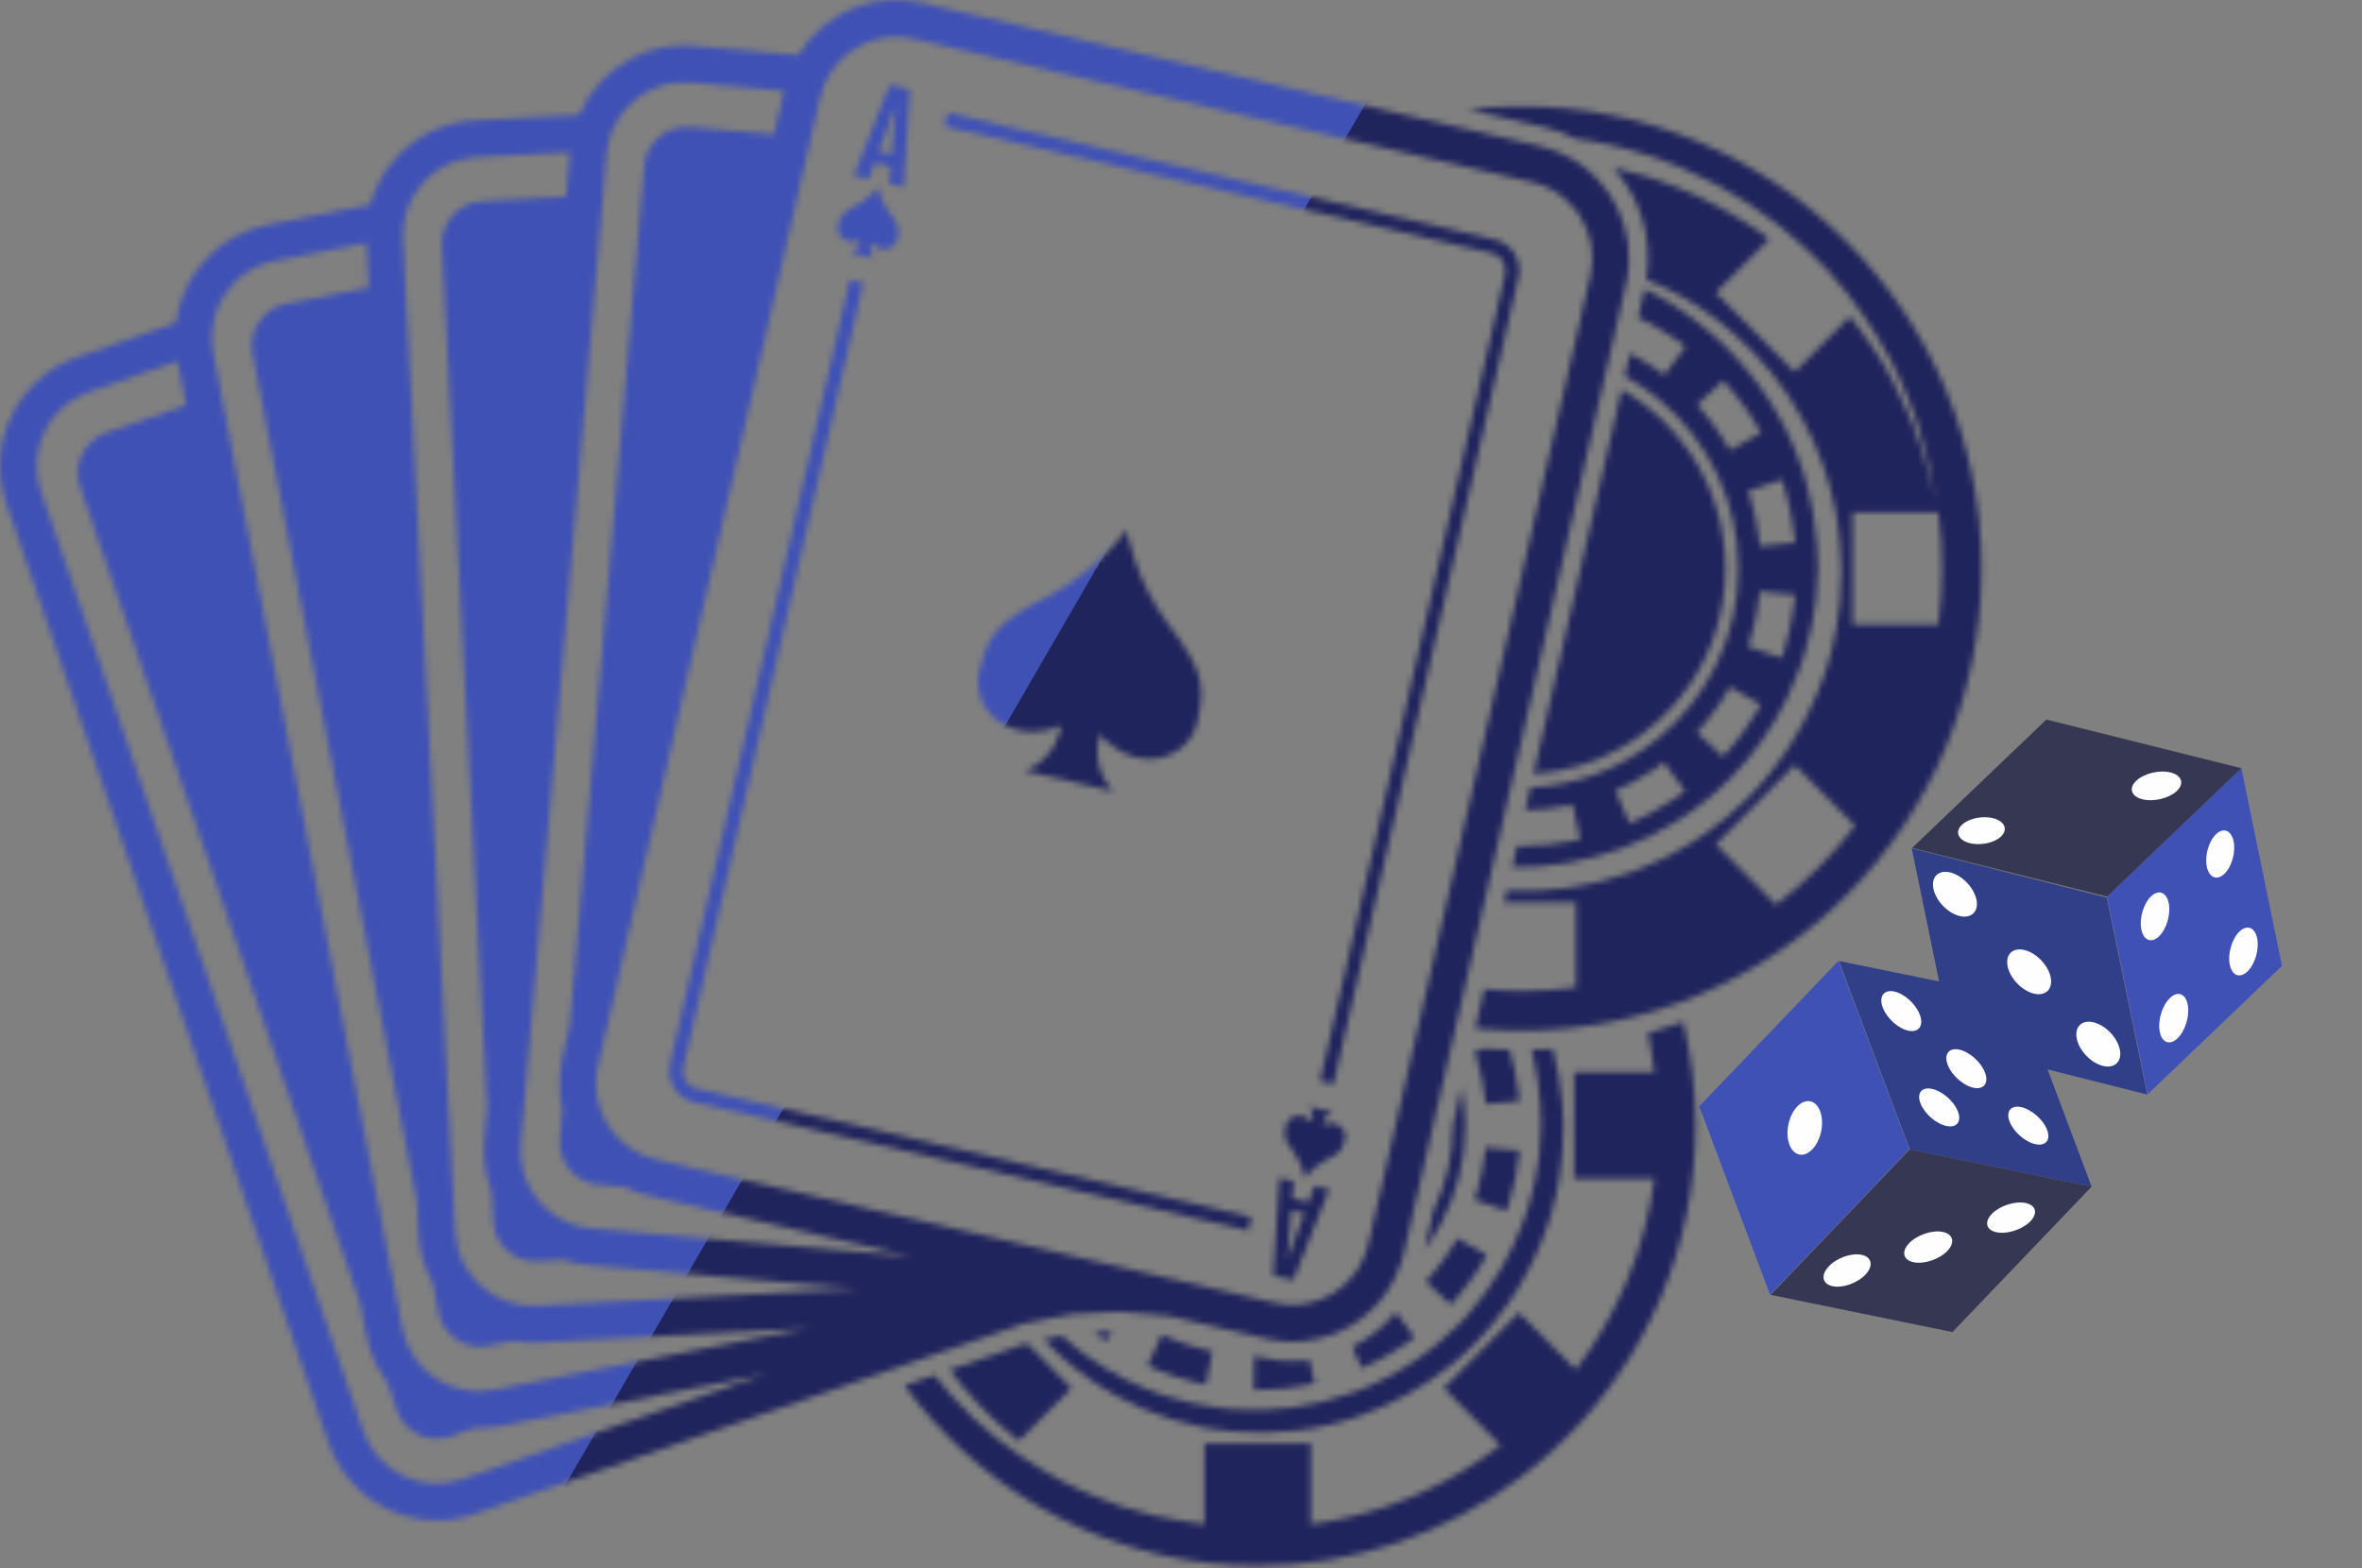 <svg width="396" height="263" viewBox="0 0 396 263" fill="none" xmlns="http://www.w3.org/2000/svg">
<rect x="0" y="0" width="396" height="263" fill="#808080" stroke="none"/>
<path d="M308.224 161.134L320.098 192.731L296.764 217.123L284.89 185.525L308.224 161.134Z" fill="#3F51B5"/>
<path d="M308.308 161.151L338.796 167.391L341.778 175.331L344.196 181.765L345.428 185.041L345.443 185.082L347.366 190.203L350.667 198.989L320.18 192.748L311.879 170.655L308.308 161.151Z" fill="#313F89"/>
<path d="M350.67 198.988L327.339 223.38L296.852 217.14L320.183 192.748L350.67 198.988Z" fill="#363853"/>
<path d="M328.445 176.008C330.169 176.361 332.114 178.081 332.79 179.85C333.466 181.619 332.614 182.767 330.89 182.414C329.165 182.061 327.221 180.341 326.544 178.572C325.869 176.803 326.719 175.655 328.445 176.008Z" fill="#FEFEFE"/>
<path d="M323.873 182.59C325.599 182.943 327.553 184.625 328.238 186.346C328.922 188.068 328.08 189.177 326.354 188.824C324.63 188.471 322.676 186.789 321.991 185.068C321.307 183.347 322.149 182.237 323.873 182.59Z" fill="#FEFEFE"/>
<path d="M317.551 166.265C319.277 166.618 321.213 168.377 321.88 170.193C322.545 172.009 321.687 173.196 319.962 172.843C318.238 172.49 316.3 170.731 315.635 168.915C314.968 167.098 315.827 165.912 317.551 166.265Z" fill="#FEFEFE"/>
<path d="M333.566 169.542C335.333 169.904 337.322 171.673 338.013 173.494C338.702 175.316 337.83 176.499 336.063 176.137C334.298 175.776 332.307 174.007 331.618 172.186C330.929 170.364 331.801 169.181 333.566 169.542Z" fill="#FEFEFE"/>
<path d="M338.814 185.648C340.54 186.001 342.494 187.683 343.179 189.404C343.864 191.125 343.021 192.235 341.296 191.882C339.572 191.529 337.618 189.847 336.933 188.125C336.248 186.404 337.09 185.295 338.814 185.648Z" fill="#FEFEFE"/>
<path d="M325.717 206.587C327.483 206.949 327.822 208.38 326.472 209.784C325.123 211.187 322.596 212.032 320.83 211.671C319.066 211.31 318.728 209.878 320.077 208.475C321.426 207.071 323.953 206.226 325.717 206.587Z" fill="#FEFEFE"/>
<path d="M339.593 201.733C341.359 202.094 341.704 203.487 340.364 204.843C339.024 206.199 336.507 207.006 334.741 206.645C332.975 206.283 332.63 204.891 333.97 203.534C335.31 202.178 337.827 201.371 339.593 201.733Z" fill="#FEFEFE"/>
<path d="M312.092 210.419C313.817 210.772 314.134 212.239 312.798 213.695C311.461 215.151 308.981 216.045 307.256 215.692C305.531 215.339 305.217 213.873 306.552 212.417C307.887 210.961 310.368 210.066 312.092 210.419Z" fill="#FEFEFE"/>
<path d="M301.283 185.59C302.714 184.066 304.452 184.421 305.17 186.385C305.885 188.349 305.307 191.176 303.877 192.7C302.446 194.224 300.707 193.868 299.99 191.905C299.274 189.941 299.853 187.114 301.283 185.59Z" fill="#FEFEFE"/>
<path d="M360.006 183.559L353.211 150.52L320.51 142.254L327.305 175.293L360.006 183.559Z" fill="#313F89"/>
<path d="M382.582 161.972L375.771 128.827L353.258 150.354L360.068 183.499L382.582 161.972Z" fill="#3F51B5"/>
<path d="M375.773 128.826L343.087 120.665L320.574 142.193L353.26 150.353L375.773 128.826Z" fill="#363853"/>
<path d="M361.968 157.02C363.237 155.806 363.968 153.321 363.6 151.47C363.231 149.618 361.905 149.101 360.636 150.314C359.366 151.528 358.635 154.013 359.004 155.865C359.372 157.716 360.698 158.234 361.968 157.02Z" fill="#FEFEFE"/>
<path d="M365.071 174.121C366.371 172.878 367.14 170.356 366.79 168.488C366.439 166.62 365.102 166.112 363.802 167.355C362.503 168.597 361.734 171.119 362.084 172.987C362.435 174.855 363.772 175.363 365.071 174.121Z" fill="#FEFEFE"/>
<path d="M376.793 162.912C378.063 161.698 378.794 159.213 378.426 157.361C378.058 155.51 376.731 154.992 375.461 156.206C374.192 157.42 373.462 159.905 373.83 161.756C374.198 163.608 375.525 164.125 376.793 162.912Z" fill="#FEFEFE"/>
<path d="M372.928 146.537C374.167 145.352 374.859 142.904 374.474 141.069C374.088 139.234 372.772 138.707 371.532 139.892C370.294 141.076 369.602 143.524 369.987 145.359C370.373 147.194 371.689 147.721 372.928 146.537Z" fill="#FEFEFE"/>
<path d="M335.483 140.269C336.661 139.142 336.146 137.794 334.332 137.258C332.518 136.723 330.091 137.203 328.912 138.33C327.735 139.456 328.25 140.804 330.064 141.339C331.878 141.875 334.305 141.395 335.483 140.269Z" fill="#FEFEFE"/>
<path d="M364.96 132.637C366.259 131.394 365.785 130.007 363.901 129.538C362.016 129.07 359.436 129.697 358.137 130.939C356.837 132.182 357.312 133.569 359.196 134.037C361.08 134.506 363.661 133.878 364.96 132.637Z" fill="#FEFEFE"/>
<path d="M340.945 166.611C342.937 167.114 344.217 165.89 343.804 163.877C343.39 161.864 341.44 159.825 339.448 159.322C337.456 158.818 336.175 160.043 336.589 162.055C337.001 164.069 338.951 166.109 340.945 166.611Z" fill="#FEFEFE"/>
<path d="M352.538 178.738C354.531 179.241 355.811 178.017 355.398 176.004C354.984 173.991 353.034 171.952 351.042 171.449C349.05 170.945 347.769 172.17 348.183 174.182C348.595 176.196 350.545 178.236 352.538 178.738Z" fill="#FEFEFE"/>
<path d="M328.503 153.6C330.495 154.103 331.776 152.879 331.362 150.866C330.949 148.853 328.999 146.814 327.007 146.311C325.014 145.808 323.734 147.032 324.148 149.045C324.56 151.059 326.51 153.098 328.503 153.6Z" fill="#FEFEFE"/>
<mask id="mask0_720_57" style="mask-type:alpha" maskUnits="userSpaceOnUse" x="0" y="0" width="333" height="263">
<path d="M276.297 173.22C276.387 173.693 276.477 174.165 276.53 174.574C276.577 174.84 276.62 175.093 276.66 175.329C276.947 176.981 277.098 177.856 277.098 177.856C277.098 177.856 277.08 177.779 277.048 177.661C277.166 178.365 277.267 179.075 277.36 179.786H263.897V197.697H277.36C275.784 209.631 271.115 220.576 264.177 229.694L254.654 220.121L242.06 232.786L251.58 242.355C250.445 243.229 249.285 244.067 248.096 244.865C244.527 247.261 240.72 249.323 236.716 251.005C235.38 251.565 234.023 252.085 232.644 252.56C228.514 253.983 224.201 255.015 219.748 255.608V242.074H201.933V242.077V255.608C201.376 255.536 200.812 255.464 200.259 255.376C200.291 255.384 200.36 255.402 200.36 255.402C200.36 255.402 199.221 255.207 197.092 254.849C194.951 254.564 191.86 253.81 187.97 252.608C186.545 252.092 184.997 251.518 183.367 250.845C182.821 250.623 182.268 250.387 181.708 250.142C179.463 249.153 177.089 247.957 174.673 246.449C169.814 243.525 164.556 239.659 159.841 234.392C158.75 233.197 157.679 231.934 156.634 230.612L151.646 232.337C152.472 233.471 153.32 234.583 154.207 235.662C154.957 236.572 155.726 237.467 156.516 238.342C169.957 253.203 189.335 262.55 210.842 262.55C227.289 262.55 242.49 257.084 254.743 247.864C256.629 246.449 258.442 244.94 260.18 243.352C261.053 242.558 261.9 241.742 262.733 240.904C263.563 240.071 264.375 239.215 265.165 238.342C268.328 234.843 271.162 231.041 273.618 226.984C274.846 224.955 275.977 222.861 277.012 220.71C277.525 219.634 278.017 218.547 278.484 217.443C282.204 208.617 284.262 198.916 284.262 188.739C284.262 182.754 283.533 176.939 282.186 171.36C280.258 172.057 278.294 172.672 276.297 173.22Z" fill="#0027FF"/>
<path d="M228.288 229.453C228.288 229.453 228.324 229.435 228.392 229.403C228.597 229.301 229.086 229.067 229.736 228.752C230.597 228.312 231.793 227.825 232.867 227.107C233.955 226.42 235.09 225.799 235.865 225.226C236.056 225.077 236.235 224.948 236.39 224.828C236.548 224.71 236.684 224.608 236.796 224.525C237.022 224.355 237.151 224.258 237.151 224.258L234.013 220.028C232.027 222.458 229.552 224.443 226.744 225.858L228.288 229.453Z" fill="#0027FF"/>
<path d="M249.261 210.461L244.312 207.657C244.312 207.657 244.147 207.927 243.881 208.367C243.791 208.511 243.691 208.678 243.583 208.858C243.156 209.587 242.585 210.554 241.874 211.432C240.603 213.291 239.033 214.909 239.033 214.909L243.206 218.781C243.206 218.781 243.461 218.522 243.853 218.082C243.982 217.937 244.129 217.772 244.287 217.587C244.919 216.858 245.734 215.861 246.467 214.793C247.275 213.785 247.936 212.678 248.428 211.843C248.553 211.635 248.668 211.443 248.769 211.276C248.973 210.941 249.124 210.688 249.203 210.559C249.243 210.494 249.261 210.461 249.261 210.461Z" fill="#0027FF"/>
<path d="M248.386 196.862C248.246 197.408 248.106 197.952 247.976 198.465C247.912 198.722 247.847 198.967 247.79 199.201C247.728 199.435 247.671 199.657 247.621 199.858C247.578 200.067 247.517 200.252 247.459 200.411C247.402 200.573 247.344 200.71 247.305 200.83C247.222 201.06 247.172 201.191 247.172 201.191L252.551 203.031C252.551 203.031 252.566 202.996 252.591 202.923C252.616 202.851 252.655 202.751 252.702 202.617C252.792 202.349 252.957 201.978 253.061 201.501C253.122 201.266 253.187 201.013 253.255 200.743C253.323 200.476 253.395 200.191 253.471 199.898C253.621 199.313 253.783 198.685 253.941 198.061C254.009 197.743 254.07 197.425 254.124 197.114C254.178 196.801 254.225 196.491 254.271 196.191C254.361 195.591 254.437 195.031 254.516 194.555C254.587 194.075 254.649 193.675 254.688 193.397C254.728 193.115 254.724 192.953 254.724 192.953L249.068 192.419C249.068 192.419 249.072 192.559 249.039 192.8C249.018 192.923 248.996 193.071 248.971 193.241C248.942 193.411 248.913 193.602 248.881 193.812C248.738 194.642 248.623 195.765 248.386 196.862Z" fill="#0027FF"/>
<path d="M184.07 223.923C184.842 224.504 185.355 224.891 185.355 224.891L186.487 223.287L183.441 223.451C183.664 223.62 183.876 223.779 184.07 223.923Z" fill="#0027FF"/>
<path d="M192.41 228.988C192.41 228.988 192.985 229.284 193.868 229.666C194.773 229.997 195.983 230.442 197.19 230.89C198.098 231.212 199.039 231.432 199.844 231.631C200.113 231.698 200.364 231.763 200.598 231.828C201.065 231.95 201.456 232.045 201.729 232.11C202.002 232.175 202.16 232.207 202.16 232.207L203.273 226.609C203.273 226.609 203.237 226.6 203.173 226.583C202.982 226.54 202.523 226.435 201.912 226.273C201.51 226.153 201.032 226.045 200.522 225.919C200.267 225.853 200.005 225.785 199.743 225.709C199.477 225.633 199.212 225.55 198.946 225.457C197.897 225.07 196.845 224.684 196.055 224.395C195.865 224.312 195.689 224.233 195.534 224.161C195.38 224.089 195.243 224.024 195.136 223.973C195.035 223.922 194.96 223.886 194.902 223.857L194.769 223.843L192.41 228.988Z" fill="#0027FF"/>
<path d="M216.696 228.254C215.004 228.254 213.309 228.059 211.65 227.676L210.278 227.359L210.199 233.044C210.199 233.044 210.842 233.102 211.804 233.03C212.767 232.979 214.049 232.914 215.335 232.846C216.286 232.701 217.241 232.556 218.06 232.431C218.333 232.387 218.592 232.352 218.829 232.311C219.787 232.192 220.405 231.998 220.405 231.998L219.532 228.055C219.256 228.092 218.983 228.138 218.699 228.164C218.035 228.224 217.363 228.254 216.696 228.254Z" fill="#0027FF"/>
<path d="M247.201 176.374C247.201 176.374 247.248 176.508 247.334 176.74C247.377 176.855 247.431 176.992 247.485 177.154C247.539 177.317 247.596 177.504 247.639 177.71C247.848 178.526 248.128 179.617 248.404 180.706C248.462 180.981 248.508 181.259 248.555 181.53C248.688 182.349 248.788 183.136 248.893 183.761C248.957 184.18 249.011 184.526 249.051 184.768C249.054 184.89 249.061 184.988 249.065 185.057C249.069 185.122 249.069 185.154 249.069 185.154L254.728 184.631C254.728 184.631 254.725 184.591 254.721 184.515C254.717 184.439 254.71 184.33 254.703 184.191C254.66 183.909 254.602 183.511 254.527 183.032C254.373 182.074 254.218 180.79 253.963 179.522C253.805 178.899 253.644 178.274 253.496 177.684C253.346 177.096 253.206 176.552 253.083 176.078C253.083 176.069 253.076 176.057 253.076 176.046C251.636 176.013 250.21 175.942 248.792 175.837L247.201 176.374Z" fill="#0027FF"/>
<path d="M159.205 229.72C159.999 230.778 160.807 231.812 161.636 232.789C162.365 233.656 163.109 234.489 163.859 235.288C164.613 236.086 165.378 236.85 166.147 237.583C167.684 239.053 169.249 240.399 170.815 241.645L179.628 232.786L172.126 225.244L159.205 229.72Z" fill="#0027FF"/>
<path d="M256.767 176.05C256.907 176.592 257.047 177.133 257.17 177.685C257.683 180.04 258.035 182.461 258.207 184.93L258.304 187.415L258.358 188.663L258.29 189.865L258.132 192.479L258.046 193.79L257.838 195.013C257.54 196.653 257.389 198.298 256.864 199.948C256.441 201.605 256.035 203.276 255.37 204.873C253.32 210.544 250.142 215.883 246.084 220.454C245.502 221.106 244.906 221.745 244.292 222.363C243.057 223.601 241.753 224.767 240.396 225.857C236.995 228.586 233.242 230.846 229.285 232.547C228.495 232.885 227.697 233.204 226.889 233.5C220.422 235.85 213.66 236.821 207.002 236.344C206.19 236.287 205.386 236.211 204.582 236.113C202.98 235.919 201.396 235.648 199.841 235.301C198.286 234.958 196.757 234.539 195.27 234.052C193.036 233.32 190.892 232.434 188.86 231.416C184.773 229.363 181.15 226.815 178.04 224.024L174.977 224.623C175.903 225.608 176.887 226.576 177.928 227.511C180.694 230.002 183.861 232.295 187.416 234.211C193.079 237.298 199.698 239.46 206.815 240.056C213.742 240.67 221.269 239.89 228.265 237.333C233.529 235.449 238.543 232.658 242.999 229.124C243.739 228.532 244.468 227.922 245.179 227.294C245.886 226.667 246.583 226.017 247.258 225.345C249.251 223.309 251.076 221.106 252.706 218.778C254.886 215.673 256.721 212.341 258.168 208.876C258.531 208.009 258.868 207.131 259.181 206.252C259.877 204.512 260.326 202.699 260.757 200.894C261.145 199.566 261.335 198.162 261.522 196.768C261.587 196.301 261.648 195.836 261.719 195.378C261.892 194.432 261.949 193.545 261.978 192.67C261.996 192.233 262.003 191.8 262.014 191.367C262.028 190.934 262.043 190.497 262.075 190.058L262.122 188.656L262.043 187.309C261.989 186.418 261.935 185.527 261.881 184.638C261.63 181.635 261.084 178.714 260.323 175.902C259.145 175.978 257.96 176.025 256.767 176.05Z" fill="#0027FF"/>
<path d="M238.838 209.495C239.793 208.191 240.695 206.848 241.467 205.418C244.153 200.459 245.679 194.777 245.679 188.74C245.679 186.546 245.453 184.408 245.065 182.326L243.575 188.824C243.564 193.889 242.382 198.665 240.339 202.947L238.838 209.495Z" fill="#0027FF"/>
<path d="M257.107 129.777C268.046 129.069 277.598 123.264 283.383 114.655C287.089 109.138 289.255 102.492 289.255 95.334C289.255 88.179 287.089 81.533 283.383 76.016C280.432 71.62 276.481 67.966 271.881 65.327L257.107 129.777Z" fill="#0027FF"/>
<path d="M324.956 85.934C325.361 89.012 325.595 92.146 325.595 95.334C325.595 98.525 325.361 101.659 324.956 104.739H310.595V85.934H324.956ZM287.662 141.582L300.888 128.285L311.015 138.467C307.198 143.456 302.745 147.921 297.76 151.733L287.662 141.582ZM332.206 95.334C332.206 52.602 297.62 17.837 255.112 17.837C255.076 17.837 255.037 17.841 255.001 17.841C254.962 17.841 254.922 17.837 254.886 17.837C251.902 17.837 248.964 18.025 246.066 18.36L258.951 21.343C260.779 21.769 262.488 22.43 264.09 23.249C266.029 23.513 267.958 23.833 269.821 24.27C272.008 24.761 274.145 25.346 276.224 26.017C278.304 26.693 280.326 27.459 282.275 28.306C284.236 29.144 286.129 30.058 287.946 31.037C291.584 32.992 294.931 35.216 297.969 37.588C299.491 38.772 300.931 39.999 302.296 41.249C305.061 43.721 307.456 46.342 309.546 48.985C311.636 51.628 313.421 54.289 314.965 56.839C316.556 59.382 317.817 61.884 318.862 64.249C319.907 66.609 320.74 68.84 321.469 70.844C322.266 73.399 322.88 75.627 323.304 77.497C323.559 78.615 323.742 79.608 323.86 80.461C324.054 81.584 324.202 82.442 324.302 83.023C324.403 83.605 324.453 83.905 324.453 83.905C324.453 83.905 324.381 83.608 324.241 83.037C324.173 82.752 324.087 82.396 323.982 81.973C323.878 81.551 323.76 81.063 323.627 80.508C323.182 78.277 322.097 75.111 320.661 71.14C320.456 70.656 320.244 70.157 320.025 69.645C318.477 66.075 316.524 61.934 313.583 57.728C313.062 56.967 312.512 56.194 311.934 55.418C311.36 54.641 310.76 53.861 310.146 53.078L300.888 62.386L287.662 49.089L296.654 40.05C295.509 39.208 294.32 38.389 293.092 37.599C289.411 35.23 285.382 33.104 281.026 31.368C280.085 30.986 279.13 30.625 278.156 30.289C277.187 29.949 276.203 29.635 275.205 29.338C273.664 28.887 272.084 28.501 270.486 28.155C274.942 33.09 277.151 39.927 276.031 46.891C276.375 47.039 276.716 47.18 277.061 47.342C277.611 47.562 278.164 47.8 278.72 48.057C282.609 49.837 286.646 52.433 290.524 55.804C292.74 57.728 294.902 59.926 296.909 62.4C297.915 63.633 298.881 64.938 299.793 66.306C300.709 67.674 301.574 69.111 302.375 70.612C303.581 72.855 304.655 75.236 305.557 77.735C306.458 80.233 307.187 82.843 307.711 85.539C308.063 87.334 308.318 89.168 308.476 91.03C308.53 91.962 308.587 92.897 308.645 93.835L308.728 95.247L308.677 96.716C308.58 98.107 308.623 99.438 308.498 100.853C308.455 101.326 308.394 101.809 308.304 102.305C308.013 104.236 307.837 106.236 307.295 108.095C307.183 108.571 307.068 109.045 306.95 109.518C306.591 110.94 306.189 112.352 305.636 113.722C305.309 114.648 304.953 115.569 304.576 116.478C302.676 121.026 300.138 125.355 297.06 129.275C295.832 130.842 294.514 132.344 293.121 133.77C290.991 135.878 288.693 137.803 286.262 139.527C283.015 141.823 279.539 143.762 275.916 145.289C275.011 145.671 274.099 146.025 273.176 146.358C266.489 148.802 259.343 149.683 252.627 149.339L252.168 151.336H264.237V165.577C262.743 165.769 261.235 165.924 259.713 166.028C258.194 166.13 256.66 166.188 255.112 166.188C252.994 166.188 250.907 166.054 248.839 165.862L247.327 172.455C249.816 172.7 252.333 172.834 254.886 172.834C254.922 172.834 254.962 172.83 255.001 172.83C255.037 172.83 255.076 172.834 255.112 172.834C297.62 172.834 332.206 138.069 332.206 95.334Z" fill="#0027FF"/>
<path d="M289.571 64.562C290.256 65.332 291.352 66.616 292.314 68.016C292.526 68.28 292.727 68.551 292.921 68.826C293.111 69.097 293.295 69.37 293.463 69.638C293.808 70.171 294.11 70.682 294.368 71.117C294.501 71.334 294.62 71.536 294.727 71.714C295.047 72.244 295.244 72.568 295.244 72.568L290.041 75.507C290.041 75.507 289.966 75.382 289.833 75.16C289.7 74.94 289.506 74.627 289.276 74.248C289.165 74.056 289.043 73.85 288.913 73.635C288.522 72.98 288.048 72.233 287.488 71.543C286.152 69.59 284.507 67.891 284.507 67.891L288.892 63.825C288.892 63.825 289.158 64.1 289.571 64.562ZM284.478 122.81C284.478 122.81 284.583 122.705 284.759 122.514C285.283 121.947 286.461 120.626 287.463 119.16C288.21 118.239 288.809 117.221 289.258 116.46C289.373 116.268 289.477 116.095 289.571 115.944C289.851 115.481 290.023 115.196 290.023 115.196L295.219 118.142C295.219 118.142 295.198 118.177 295.158 118.246C295.033 118.448 294.738 118.94 294.343 119.589C294.214 119.809 294.074 120.047 293.923 120.297C293.471 121.044 292.921 121.896 292.285 122.69C292.095 122.972 291.898 123.247 291.697 123.514C290.307 125.387 288.863 126.878 288.863 126.878L284.478 122.81ZM270.839 132.575C270.839 132.575 271.134 132.43 271.619 132.196C271.78 132.117 271.96 132.029 272.161 131.932C272.552 131.73 273.023 131.52 273.518 131.279C274.014 131.036 274.535 130.763 275.023 130.43C275.766 129.953 276.538 129.523 277.178 129.113C277.39 128.975 277.587 128.842 277.763 128.708C278.47 128.178 278.941 127.82 278.941 127.82L282.507 132.629C282.507 132.629 282.374 132.73 282.137 132.906C282.018 132.997 281.875 133.105 281.71 133.228C281.544 133.351 281.358 133.492 281.157 133.643C280.751 133.946 280.248 134.26 279.706 134.589C279.436 134.755 279.153 134.922 278.869 135.095C278.585 135.264 278.295 135.441 278.011 135.621C277.447 135.998 276.851 136.315 276.283 136.593C275.712 136.875 275.174 137.116 274.725 137.347C273.809 137.787 273.202 138.083 273.202 138.083L270.839 132.575ZM300.922 100.222C300.879 100.518 300.814 100.936 300.739 101.439C300.696 101.691 300.656 101.962 300.613 102.251C300.487 103.117 300.351 104.128 300.136 105.12C299.802 106.435 299.464 107.749 299.213 108.733C299.159 108.983 299.087 109.207 299.019 109.402C298.951 109.597 298.882 109.763 298.836 109.904C298.735 110.182 298.678 110.341 298.678 110.341L293.029 108.409C293.029 108.409 293.079 108.268 293.169 108.027C293.208 107.904 293.269 107.759 293.33 107.59C293.391 107.42 293.452 107.229 293.499 107.012C293.718 106.153 294.009 105.009 294.304 103.864C294.365 103.575 294.419 103.286 294.469 102.998C294.612 102.138 294.709 101.312 294.824 100.659C294.893 100.222 294.95 99.853 294.986 99.601C295.025 99.344 295.018 99.196 295.018 99.196L300.958 99.759C300.958 99.759 300.962 99.93 300.922 100.222ZM298.713 80.432C298.713 80.432 298.771 80.591 298.872 80.869C298.925 81.01 298.99 81.179 299.055 81.373C299.119 81.568 299.184 81.792 299.241 82.042C299.428 82.782 299.665 83.706 299.913 84.677C299.996 85.002 300.078 85.33 300.164 85.659C300.426 86.987 300.592 88.337 300.757 89.341C300.832 89.843 300.893 90.262 300.936 90.558C300.954 90.854 300.965 91.023 300.965 91.023L295.022 91.572C295.022 91.572 295.015 91.424 295.004 91.164C294.982 91.037 294.957 90.882 294.932 90.706C294.903 90.525 294.871 90.327 294.839 90.106C294.692 89.232 294.555 88.056 294.325 86.901C294.106 86.041 293.887 85.182 293.697 84.446C293.636 84.201 293.575 83.965 293.521 83.752C293.427 83.32 293.291 82.977 293.201 82.734C293.111 82.489 293.061 82.352 293.061 82.352L298.713 80.432ZM279.49 50.512C278.445 49.887 277.404 49.328 276.373 48.83C276.161 48.71 275.949 48.612 275.738 48.501L274.642 53.284C274.703 53.313 274.757 53.338 274.822 53.37C275.727 53.822 276.977 54.356 278.104 55.108C279.246 55.83 280.442 56.471 281.243 57.093C281.649 57.396 281.986 57.652 282.223 57.829C282.46 58.006 282.597 58.107 282.597 58.107L279.016 62.909C279.016 62.909 278.546 62.55 277.842 62.02C277.494 61.745 277.056 61.472 276.582 61.19C276.345 61.046 276.1 60.901 275.853 60.754C275.605 60.606 275.353 60.449 275.106 60.292C274.502 59.884 273.86 59.558 273.271 59.273L272.401 63.067C274.438 64.191 276.355 65.497 278.137 66.973C286.267 73.725 291.459 83.93 291.459 95.334C291.459 106.738 286.267 116.946 278.137 123.698C276.327 125.196 274.377 126.524 272.301 127.658C270.746 128.509 269.126 129.25 267.446 129.867C264.034 131.127 260.382 131.885 256.586 132.059L255.717 135.845C255.735 135.841 255.746 135.841 255.764 135.841C256.647 135.799 257.822 135.741 258.996 135.679C260.159 135.502 261.323 135.322 262.192 135.188C262.411 135.163 262.612 135.13 262.788 135.098C263.316 135.005 263.632 134.903 263.632 134.903L264.925 140.758C264.925 140.758 264.882 140.769 264.806 140.791C264.577 140.856 264.023 140.994 263.269 141.087C262.77 141.163 262.185 141.253 261.56 141.346C260.935 141.445 260.267 141.545 259.599 141.647C258.253 141.716 256.906 141.788 255.893 141.838C255.139 141.896 254.575 141.878 254.338 141.864L253.52 145.437C259.639 145.535 265.801 144.484 271.734 142.332C278.499 139.86 284.816 135.827 290.001 130.639C293.876 126.73 297.098 122.181 299.507 117.283C300.308 115.647 301.019 113.977 301.637 112.272C302.333 110.596 302.761 108.842 303.206 107.106C303.619 105.803 303.809 104.507 304.014 103.214C304.082 102.781 304.15 102.351 304.229 101.922L304.445 100.634L304.535 99.261L304.7 96.514L304.772 95.254L304.718 93.944L304.614 91.338C304.377 87.879 303.798 84.507 302.926 81.283C302.707 80.475 302.47 79.681 302.215 78.893C301.453 76.537 300.527 74.269 299.464 72.129C297.686 68.555 295.557 65.316 293.223 62.444C291.822 60.72 290.346 59.133 288.831 57.681C288.321 57.2 287.811 56.735 287.297 56.281C285.753 54.92 284.191 53.678 282.625 52.562C281.58 51.822 280.532 51.137 279.49 50.512Z" fill="#0027FF"/>
<path d="M107.974 15.682C109.127 14.985 110.391 14.465 111.727 14.151C113.038 13.841 114.417 13.736 115.828 13.859L131.449 15.227L129.776 22.537L115.681 21.303C111.784 20.963 108.351 23.862 108.01 27.778L95.52 171.963L94.288 177.349C93.782 179.559 93.689 181.761 93.94 183.891C94.026 184.601 94.148 185.302 94.306 185.992L93.879 190.941C93.836 191.432 93.843 191.916 93.897 192.385C94.274 195.674 96.91 198.352 100.318 198.652L104.631 199.031C105.898 199.649 107.245 200.147 108.674 200.478L152.83 210.706L99.183 206.009C97.84 205.893 96.558 205.572 95.369 205.085C93.786 204.431 92.367 203.482 91.175 202.302C89.685 200.832 88.553 199.006 87.9 196.981C87.376 195.359 87.164 193.609 87.318 191.807L101.7 25.786C101.823 24.339 102.178 22.967 102.727 21.699C103.273 20.436 104.01 19.281 104.897 18.267C105.784 17.251 106.825 16.379 107.974 15.682ZM79.899 26.357L95.56 25.522L94.91 32.999L80.786 33.746C78.832 33.85 77.105 34.743 75.891 36.097C74.681 37.451 73.981 39.27 74.085 41.234L81.68 185.765L81.202 191.27C81.073 192.774 81.124 194.251 81.332 195.685C81.544 197.113 81.913 198.504 82.416 199.825L82.678 204.785C82.883 208.713 86.219 211.727 90.126 211.521L94.446 211.29C95.114 211.511 95.8 211.695 96.504 211.84C97.204 211.988 97.919 212.095 98.652 212.157L143.795 216.11L90.019 218.966C82.822 219.347 76.681 213.793 76.301 206.561L67.56 40.147C67.405 37.24 68.206 34.505 69.682 32.249C71.162 29.992 73.316 28.212 75.877 27.22C77.13 26.732 78.484 26.433 79.899 26.357ZM139.077 12.444C139.795 11.267 140.682 10.223 141.702 9.346C142.722 8.465 143.871 7.747 145.11 7.22C146.345 6.689 147.67 6.35 149.035 6.227C150.374 6.104 151.757 6.191 153.139 6.509L256.843 30.534C259.037 31.043 260.973 32.078 262.549 33.48C263.181 34.042 263.752 34.66 264.262 35.324C264.514 35.66 264.754 36.007 264.977 36.361C266.744 39.205 267.437 42.732 266.625 46.259L229.403 208.651C228.103 214.319 223.327 218.276 217.862 218.771C216.522 218.893 215.14 218.806 213.757 218.486L110.053 194.464C106.983 193.749 104.415 192.002 102.634 189.671C100.347 186.674 99.359 182.706 100.271 178.735L137.493 16.346C137.82 14.927 138.362 13.617 139.077 12.444ZM39 47.688C39.459 47.193 39.955 46.731 40.486 46.313C41.018 45.89 41.586 45.511 42.185 45.176C42.774 44.847 43.392 44.558 44.038 44.319C44.681 44.085 45.352 43.894 46.049 43.757L61.441 40.742L61.836 48.237L47.949 50.956C46.509 51.236 45.259 51.937 44.293 52.909C43.331 53.879 42.656 55.121 42.372 56.475C42.181 57.38 42.167 58.338 42.35 59.305L69.88 201.367L70.171 206.886C70.21 207.641 70.293 208.381 70.418 209.107C70.544 209.832 70.709 210.544 70.91 211.236C71.316 212.627 71.876 213.948 72.559 215.186L73.503 220.063C74.254 223.922 77.971 226.442 81.809 225.691L86.058 224.861C87.447 225.103 88.877 225.207 90.342 225.128L135.593 222.728L82.736 233.077C75.665 234.463 68.813 229.821 67.438 222.712L35.739 59.139C35.599 58.424 35.524 57.713 35.502 57.01C35.394 53.49 36.712 50.16 39 47.688ZM60.891 239.947L6.86 82.403C6.623 81.713 6.447 81.019 6.328 80.327C5.498 75.467 7.481 70.587 11.309 67.669C12.383 66.854 13.6 66.19 14.94 65.727L29.764 60.587L31.193 67.951L17.816 72.586C14.117 73.868 12.153 77.922 13.428 81.641L60.36 218.468L61.408 223.892C61.983 226.857 63.225 229.513 64.924 231.778L66.536 236.474C67.811 240.192 71.841 242.167 75.539 240.885L79.629 239.466C81.037 239.514 82.47 239.416 83.91 239.135L128.386 230.427L77.478 248.07C70.666 250.43 63.24 246.795 60.891 239.947ZM75.88 254.758C76.082 254.73 76.283 254.712 76.484 254.677C76.814 254.618 77.144 254.542 77.475 254.466C77.647 254.427 77.816 254.397 77.988 254.355C78.484 254.225 78.98 254.08 79.472 253.907C79.475 253.907 79.479 253.907 79.479 253.907L80.172 253.668L82.168 252.972L171.691 221.944L179.645 220.388L187.743 219.958L195.82 220.666L212.378 224.499C213.014 224.647 213.653 224.748 214.296 224.832C214.468 224.853 214.641 224.871 214.816 224.89C215.359 224.943 215.905 224.975 216.454 224.984C216.537 224.984 216.616 224.998 216.698 224.998C216.731 224.998 216.759 224.991 216.792 224.991C217.33 224.991 217.872 224.969 218.411 224.919C220.164 224.76 221.844 224.355 223.435 223.756C223.967 223.557 224.487 223.334 225.001 223.085C226.11 222.55 227.17 221.922 228.154 221.189C229.339 220.298 230.423 219.273 231.379 218.132C232.334 216.987 233.16 215.728 233.835 214.374C234.284 213.471 234.668 212.521 234.977 211.539C235.131 211.049 235.268 210.547 235.386 210.038L253.999 128.842L272.612 47.645C273.649 43.111 272.999 38.576 271.075 34.707C270.249 33.05 269.189 31.511 267.932 30.154C267.092 29.247 266.162 28.419 265.153 27.681C264.65 27.317 264.126 26.97 263.58 26.653C261.953 25.696 260.154 24.966 258.222 24.52L154.518 0.498C153.883 0.35 153.243 0.245 152.601 0.166C152.428 0.144 152.256 0.126 152.08 0.108C151.538 0.054 150.992 0.022 150.446 0.014C150.363 0.014 150.281 -0 150.198 -0C150.166 -0 150.137 0.004 150.105 0.004C149.566 0.007 149.024 0.029 148.485 0.079C146.938 0.216 145.444 0.541 144.021 1.025C141.888 1.754 139.921 2.848 138.197 4.238C136.473 5.628 134.99 7.317 133.826 9.238L116.363 7.711C115.824 7.664 115.289 7.642 114.754 7.639C114.729 7.639 114.707 7.639 114.682 7.639C114.61 7.639 114.539 7.649 114.467 7.649C113.899 7.657 113.332 7.689 112.768 7.747C112.596 7.765 112.423 7.783 112.255 7.805C111.608 7.888 110.965 7.989 110.33 8.14C108.818 8.494 107.382 9.025 106.038 9.704C102.016 11.74 98.856 15.133 97.082 19.262L79.576 20.19C79.066 20.22 78.559 20.267 78.06 20.331C76.552 20.533 75.08 20.912 73.661 21.461C71.489 22.307 69.538 23.516 67.869 24.999C67.312 25.494 66.784 26.021 66.292 26.573C64.321 28.787 62.873 31.439 62.087 34.327L53.479 36.014L44.875 37.699C43.877 37.895 42.896 38.168 41.948 38.515C41 38.865 40.081 39.288 39.197 39.786C38.519 40.165 37.869 40.58 37.255 41.031C34.788 42.829 32.83 45.157 31.48 47.79C30.805 49.107 30.284 50.504 29.925 51.948C29.746 52.67 29.609 53.403 29.512 54.147L12.939 59.89C11.492 60.391 10.12 61.06 8.845 61.879C8.422 62.154 8.005 62.443 7.603 62.749C6.123 63.876 4.856 65.193 3.789 66.634C0.076 71.651 -1.055 78.269 1.053 84.413L55.088 241.958C55.354 242.738 55.666 243.485 56.018 244.207C56.374 244.925 56.765 245.615 57.196 246.272C58.058 247.589 59.067 248.778 60.194 249.82C61.886 251.386 63.84 252.629 65.951 253.503C66.655 253.791 67.377 254.04 68.113 254.246C68.889 254.464 69.686 254.626 70.49 254.741C70.569 254.755 70.648 254.769 70.727 254.781C71.492 254.885 72.268 254.932 73.047 254.943C73.119 254.943 73.191 254.957 73.263 254.957C73.334 254.957 73.41 254.947 73.482 254.947C73.765 254.943 74.052 254.929 74.34 254.915C74.552 254.899 74.767 254.892 74.979 254.871C75.281 254.845 75.582 254.802 75.88 254.758Z" fill="#0027FF"/>
<path d="M150.206 17.737L149.516 25.917L147.319 25.408L150.163 17.728L150.206 17.737ZM145.62 30.007L146.629 27.278L149.34 27.906L149.096 30.812L151.484 31.363L152.547 15.003L149.168 14.22L143.16 29.436L145.62 30.007Z" fill="#0027FF"/>
<path d="M215.796 211.144L216.482 202.963L218.68 203.472L215.836 211.153L215.796 211.144ZM222.842 199.444L220.378 198.873L219.369 201.601L216.658 200.974L216.902 198.067L214.518 197.516L213.451 213.875L216.83 214.659L222.842 199.444Z" fill="#0027FF"/>
<path d="M225.494 191.105C225.882 189.404 224.169 187.668 221.763 188.617C221.763 188.617 221.809 188.235 222.043 187.776C222.158 187.548 222.319 187.303 222.546 187.076C222.772 186.852 223.063 186.65 223.433 186.506L221.429 186.043L219.421 185.578C220.1 186.303 220.157 187.152 220.104 187.686C220.075 188.004 220.003 188.212 220.003 188.212C218.254 186.296 215.956 187.105 215.568 188.805C215.471 189.231 215.41 189.592 215.396 189.931C215.381 190.267 215.417 190.577 215.511 190.899C215.557 191.061 215.622 191.223 215.701 191.394C215.934 191.903 216.319 192.472 216.89 193.227C218.412 195.238 218.796 197.526 218.796 197.526C218.796 197.526 218.879 197.408 219.041 197.212C219.281 196.92 219.694 196.455 220.258 195.957C220.635 195.624 221.077 195.277 221.58 194.956C221.831 194.794 222.097 194.643 222.38 194.497C222.941 194.217 223.389 193.967 223.756 193.729C224.858 193.011 225.199 192.379 225.494 191.105Z" fill="#0027FF"/>
<path d="M177.926 121.698C177.926 121.698 177.286 127.171 171.821 129.269L179.211 130.98L186.605 132.694C186.106 132.157 185.697 131.608 185.363 131.056C184.196 129.121 183.955 127.157 184.009 125.676C184.063 124.197 184.411 123.2 184.411 123.2C190.85 130.255 199.318 127.272 200.754 121.017C200.934 120.233 201.081 119.507 201.185 118.821C201.454 117.111 201.483 115.648 201.182 114.182C201.059 113.594 200.887 113.006 200.657 112.402C200.083 110.891 199.145 109.269 197.763 107.287C197.21 106.494 196.589 105.642 195.885 104.717C193.08 101.014 191.328 97.053 190.272 94.021C189.744 92.505 189.392 91.219 189.173 90.314C188.95 89.407 188.864 88.879 188.864 88.879C188.864 88.879 186.932 91.598 183.467 94.66C182.08 95.883 180.45 97.165 178.597 98.349C177.671 98.938 176.687 99.508 175.656 100.031C173.588 101.079 171.925 101.995 170.575 102.877C168.212 104.418 166.797 105.855 165.813 107.713C165.113 109.042 164.631 110.587 164.182 112.543C162.746 118.803 169.063 125.208 177.926 121.698Z" fill="#0027FF"/>
<path d="M140.847 36.692C140.71 36.999 140.61 37.353 140.513 37.779C140.121 39.475 141.834 41.216 144.24 40.262C144.24 40.262 144.054 41.808 142.571 42.378L144.578 42.84L146.582 43.306C146.04 42.724 145.896 42.063 145.885 41.551C145.874 41.038 146 40.67 146 40.67C147.749 42.584 150.047 41.776 150.435 40.078C150.73 38.804 150.694 38.085 150.019 36.956C149.792 36.581 149.494 36.157 149.114 35.655C148.543 34.901 148.133 34.107 147.842 33.411C147.745 33.179 147.663 32.959 147.591 32.753C147.447 32.342 147.354 31.992 147.293 31.746C147.232 31.501 147.21 31.356 147.21 31.356C147.21 31.356 147.124 31.476 146.966 31.67C146.804 31.865 146.567 32.136 146.259 32.443C146.104 32.598 145.932 32.758 145.745 32.927C145.181 33.425 144.467 33.956 143.626 34.382C142.502 34.952 141.824 35.378 141.371 35.868C141.148 36.118 140.98 36.382 140.847 36.692Z" fill="#0027FF"/>
<path d="M114.38 183.947C114.933 184.35 115.576 184.65 116.284 184.812L209.239 206.35L209.756 204.093L116.801 182.559C116.201 182.419 115.688 182.108 115.3 181.686C114.65 180.985 114.345 179.985 114.574 178.986L144.729 47.437L142.488 46.917L112.33 178.465C111.842 180.599 112.718 182.733 114.38 183.947Z" fill="#0027FF"/>
<path d="M158.892 18.934L158.375 21.191L250.099 42.44C251.693 42.808 252.692 44.41 252.325 46.014L221.313 181.295L223.557 181.815L254.57 46.534C254.652 46.18 254.695 45.822 254.703 45.472C254.71 45.123 254.685 44.771 254.624 44.433C254.387 43.079 253.629 41.862 252.523 41.054C252.243 40.851 251.945 40.675 251.629 40.529C251.309 40.381 250.971 40.266 250.616 40.184L158.892 18.934Z" fill="#0027FF"/>
</mask>
<g mask="url(#mask0_720_57)">
<rect width="211.302" height="325.088" transform="matrix(0.924 0.381 -0.378 0.926 66.623 -90.775)" fill="#3F51B5"/>
<rect width="236.966" height="469.734" transform="matrix(0.863 0.505 -0.501 0.865 270.105 -53.696)" fill="#20245C"/>
</g>
</svg>
